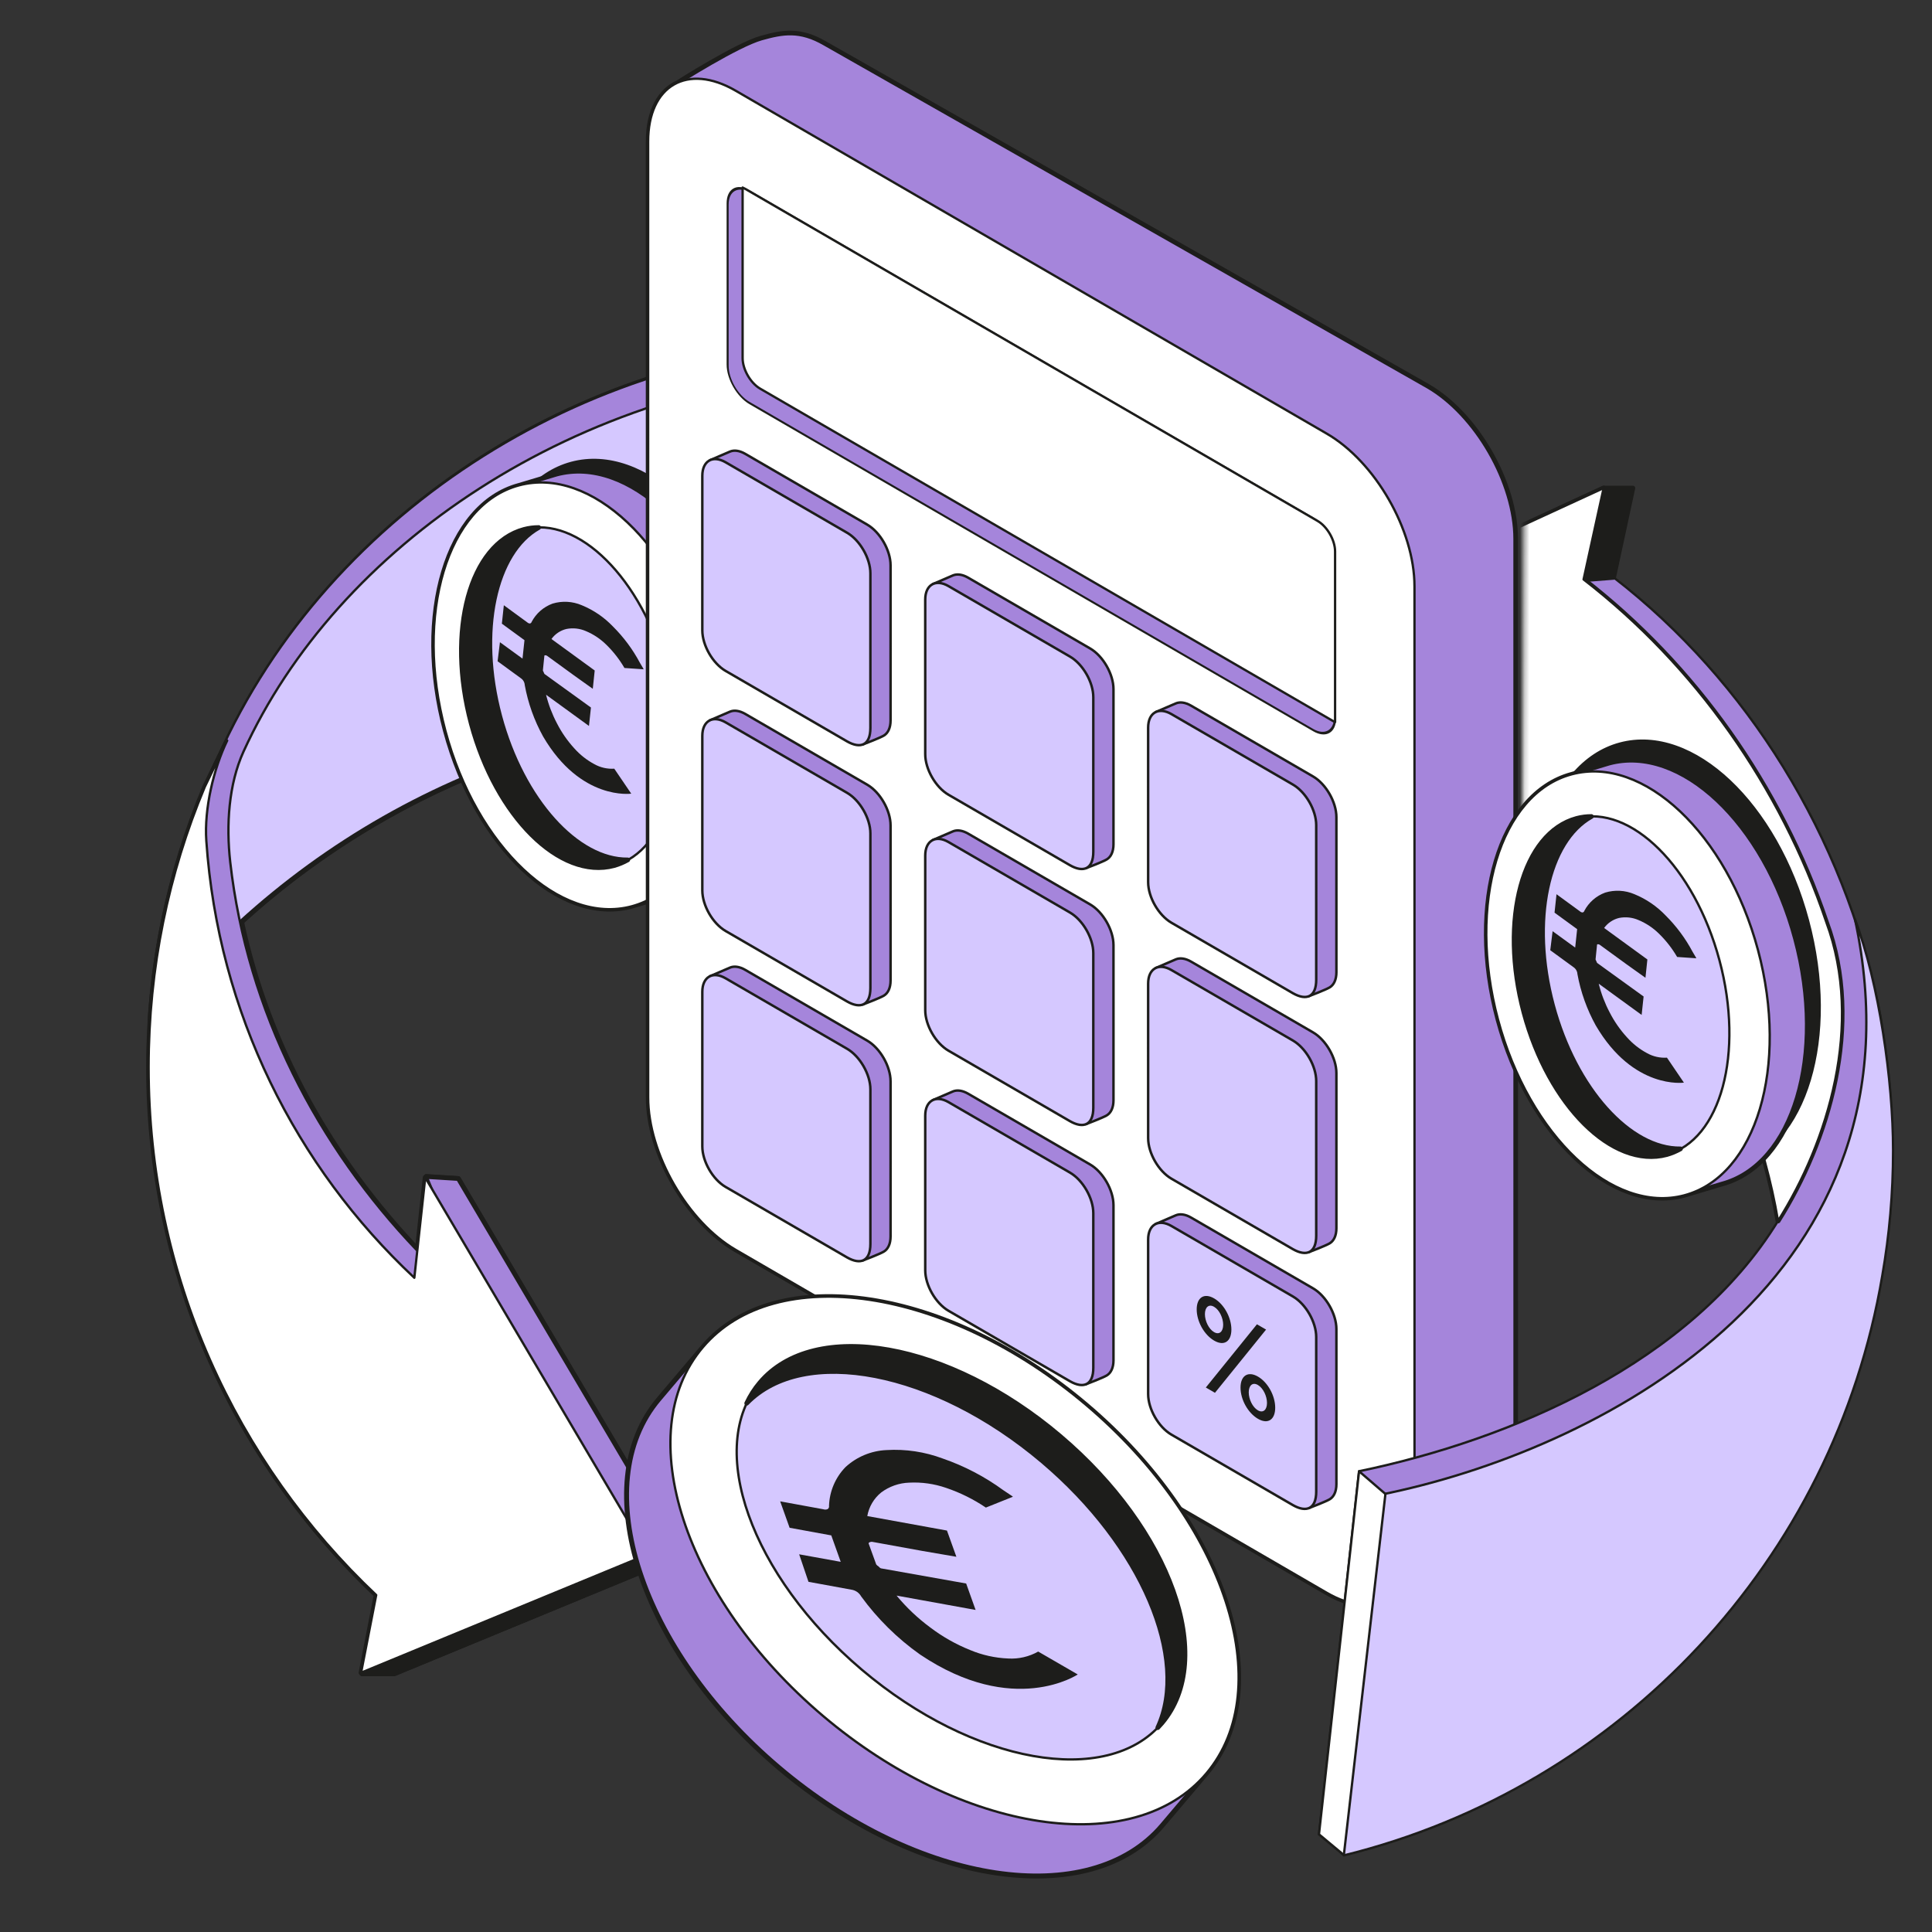 <svg width="415" height="415" viewBox="0 0 415 415" fill="none" xmlns="http://www.w3.org/2000/svg">
<rect x="0" y="0" width="415" height="415" fill="#333333" stroke="none"/>
<g clip-path="url(#clip0_891_95573)">
<path d="M89.671 268.303C71.41 249.121 57.627 224.915 51.888 198.006C82.324 170.339 122.757 153.476 167.129 153.476C168.816 153.476 172.511 153.691 172.511 153.691L178.54 144.218L191.457 73.6L186.721 73.6C129.84 73.6 73.166 107.452 48.414 159.875L43.988 169.022C36.216 187.554 31.922 207.906 31.922 229.261C31.922 273.055 49.983 312.631 79.062 340.947C79.64 341.512 80.222 342.072 80.808 342.628L77.565 359.3L77.845 359.185L77.78 359.516L84.67 359.516L146.245 334.111L98.449 253.159L91.559 252.728L91.507 253.22L91.344 252.943L89.671 268.303Z" fill="white" stroke="#1D1D1B" stroke-width="1.06" stroke-linejoin="round"/>
<path d="M172.168 153.55L186.932 77.261C104.575 77.629 37.452 137.993 32.242 219.122C63.617 179.153 112.372 153.477 167.125 153.477C168.812 153.477 170.493 153.501 172.168 153.55Z" fill="#D5C8FF" stroke="#1D1D1B" stroke-width="1.06" stroke-linejoin="round"/>
<path d="M162.836 137.434C156.14 112.444 138.223 95.572 122.81 99.701C107.398 103.831 100.303 127.428 106.993 152.397C113.684 177.366 131.606 194.259 147.039 190.124C162.472 185.989 169.526 162.403 162.836 137.434Z" fill="#1D1D1B"/>
<path d="M162.836 137.434L163.348 137.297C159.979 124.723 153.781 114.166 146.455 107.262C139.137 100.365 130.623 97.059 122.673 99.189L122.81 99.701L122.948 100.213C130.411 98.213 138.561 101.279 145.729 108.033C152.889 114.781 158.998 125.156 162.324 137.571L162.836 137.434ZM122.81 99.701L122.673 99.189C114.724 101.319 108.999 108.446 106.106 118.082C103.209 127.727 103.115 139.97 106.482 152.534L106.993 152.397L107.505 152.26C104.181 139.855 104.289 127.815 107.121 118.387C109.955 108.949 115.484 102.213 122.948 100.213L122.81 99.701ZM106.993 152.397L106.482 152.534C109.848 165.098 116.046 175.655 123.374 182.56C130.696 189.459 139.217 192.769 147.176 190.636L147.039 190.124L146.902 189.612C139.428 191.615 131.272 188.545 124.101 181.789C116.938 175.039 110.829 164.665 107.505 152.26L106.993 152.397ZM147.039 190.124L147.176 190.636C155.136 188.503 160.855 181.378 163.742 171.744C166.63 162.101 166.714 149.861 163.348 137.297L162.836 137.434L162.324 137.571C165.648 149.976 165.55 162.014 162.726 171.44C159.9 180.875 154.375 187.61 146.902 189.612L147.039 190.124Z" fill="#1D1D1B"/>
<path d="M46.756 162.788L43.862 169.264C40.46 177.368 37.73 185.825 35.724 194.566C33.149 205.796 31.797 217.491 31.797 229.504C31.797 274.166 50.579 314.444 80.687 342.863L77.44 359.544L84.329 359.544L145.905 334.139L98.109 253.187L91.219 252.757L89.548 268.559C68.303 246.332 53.077 217.319 49.451 185.153C48.556 177.196 49.124 168.437 52.293 161.47C72.221 117.662 123.247 82 185.459 78.822L172.171 153.72L178.199 144.246L191.117 73.629L186.381 73.629C128.466 73.629 70.766 108.722 46.756 162.779L46.756 162.788ZM46.756 162.788C45.748 164.924 44.784 167.077 43.862 169.264L46.756 162.788Z" fill="#A585DB"/>
<path d="M46.756 162.788L43.862 169.264M46.756 162.788L46.756 162.779C70.766 108.722 128.466 73.629 186.381 73.629L191.117 73.629L178.199 144.246L172.171 153.72L185.459 78.822C123.247 82 72.221 117.662 52.293 161.47C49.124 168.437 48.556 177.196 49.451 185.153C53.077 217.319 68.303 246.332 89.548 268.559L91.219 252.757L98.109 253.187L145.905 334.139L84.329 359.544L77.44 359.544L80.687 342.863C50.579 314.444 31.797 274.166 31.797 229.504C31.797 217.491 33.149 205.796 35.724 194.566C37.73 185.825 40.46 177.368 43.862 169.264M46.756 162.788C45.748 164.924 44.784 167.077 43.862 169.264" stroke="#1D1D1B" stroke-width="0.5" stroke-linejoin="round"/>
<path d="M139.934 323.421L77.83 359.264L77.781 359.516L84.671 359.516L146.246 334.111L139.934 323.421Z" fill="#1D1D1B" stroke="#1D1D1B" stroke-width="1.06" stroke-linejoin="round"/>
<path d="M191.391 73.988L185.649 78.984L172.516 153.692L178.544 144.219L191.391 73.988Z" fill="#1D1D1B" stroke="#1D1D1B" stroke-width="1.06" stroke-linejoin="round"/>
<path d="M91.523 253.073L124.931 333.897L146.03 333.897L146.092 333.852L98.449 253.16L91.56 252.73L91.523 253.073Z" fill="#A585DB" stroke="#1D1D1B" stroke-linejoin="round"/>
<path d="M48.801 159.074L43.988 169.022C36.216 187.555 31.922 207.907 31.922 229.261C31.922 273.926 50.708 314.204 80.809 342.623L77.565 359.301L139.14 333.896L91.344 252.944L88.999 274.469C63.546 250.647 46.863 217.57 44.318 180.604C43.844 173.714 45.885 165.102 48.801 159.074Z" fill="white" stroke="#1D1D1B" stroke-width="0.5" stroke-linejoin="round"/>
<path d="M95.654 156.953C88.979 132.04 96.027 108.493 111.368 104.286L111.378 104.283C111.409 104.275 111.44 104.266 111.471 104.258L111.565 104.233L119.52 101.847C134.933 97.718 152.876 114.605 159.566 139.574C166.257 164.544 159.162 188.14 143.749 192.27L135.597 194.709C120.187 198.742 102.33 181.867 95.654 156.953Z" fill="#A585DB" stroke="#1D1D1B" stroke-miterlimit="10" stroke-linejoin="round"/>
<path d="M151.502 141.987C144.806 116.998 126.889 100.125 111.476 104.255C96.063 108.385 88.969 131.981 95.659 156.95C102.35 181.919 120.272 198.813 135.705 194.678C151.138 190.542 158.192 166.956 151.502 141.987Z" fill="white" stroke="#1D1D1B" stroke-width="0.5" stroke-miterlimit="10" stroke-linejoin="round"/>
<path d="M112.551 113.722C124.167 110.609 137.874 124.249 143.221 144.204C148.568 164.158 143.517 182.824 131.901 185.937C120.285 189.049 106.573 175.389 101.231 155.455C95.89 135.52 100.956 116.829 112.551 113.722Z" fill="#D5C8FF" stroke="#1D1D1B" stroke-width="0.5" stroke-miterlimit="10" stroke-linejoin="round"/>
<path d="M101.231 155.455C106.573 175.389 120.306 189.044 131.901 185.937C132.929 185.646 133.919 185.233 134.849 184.706C124.022 184.854 112.209 171.962 107.347 153.816C102.485 135.67 106.264 118.578 115.719 113.313C114.65 113.311 113.585 113.449 112.551 113.722C100.956 116.829 95.884 135.5 101.231 155.455Z" fill="#1D1D1B" stroke="#1D1D1B" stroke-miterlimit="10" stroke-linejoin="round"/>
<path d="M116.661 158.204C114.754 154.758 113.422 151.025 112.717 147.151C112.7 146.858 112.616 146.573 112.47 146.319C112.325 146.064 112.122 145.847 111.878 145.685L106.884 142.039L107.388 137.949L112.237 141.473L112.659 137.512L107.803 133.968L108.226 130.007L113.257 133.683C113.405 133.828 113.601 133.915 113.808 133.927C113.898 133.917 113.984 133.88 114.053 133.82C114.122 133.76 114.171 133.681 114.193 133.592C115.152 131.764 116.757 130.359 118.697 129.654C120.763 129.031 122.984 129.156 124.97 130.006C127.489 131.037 129.764 132.588 131.647 134.556C133.954 136.847 135.906 139.471 137.438 142.341L138.199 143.632L138.26 143.768L134.134 143.486C133.074 141.666 131.775 139.996 130.272 138.521C129.006 137.263 127.51 136.26 125.865 135.569C124.55 134.99 123.09 134.827 121.681 135.103C120.381 135.411 119.236 136.177 118.455 137.261L127.745 144.024L127.333 147.957L123.312 145.089L117.533 140.885C117.349 140.734 116.961 140.697 116.935 140.848L116.615 143.995C116.644 144.136 116.703 144.269 116.788 144.384C116.816 144.525 116.875 144.658 116.961 144.772L126.936 151.977L126.513 155.937L117.296 149.234C117.825 151.373 118.612 153.439 119.64 155.387C120.63 157.324 121.875 159.12 123.342 160.726C124.574 162.116 126.043 163.276 127.681 164.151C128.981 164.877 130.463 165.211 131.948 165.116L135.592 170.48C135.592 170.48 124.753 172.044 116.661 158.204Z" fill="#1D1D1B"/>
<path d="M163.559 8.167C168.101 6.898 171.818 6.205 177.171 9.311L306.745 82.972C317.142 89.005 325.572 103.676 325.572 115.741L325.579 315.796C325.579 321.187 323.896 325.145 321.107 327.337C318.419 329.755 306.556 337.676 300.612 341.604C297.227 345.436 291.505 345.925 285.016 342.16L158.053 268.498C147.655 262.465 139.226 247.795 139.225 235.73L139.219 30.428C139.219 23.821 141.746 19.365 145.741 17.677L145.737 17.633C145.737 17.633 158.345 9.623 163.559 8.167Z" fill="#A585DB" stroke="#1D1D1B" stroke-linejoin="round"/>
<path d="M158.045 19.495C147.647 13.463 139.218 18.353 139.219 30.417L139.225 235.72C139.226 247.784 147.655 262.455 158.053 268.488L285.016 342.15C295.414 348.182 303.843 343.292 303.842 331.228L303.836 125.925C303.835 113.861 295.406 99.19 285.008 93.157L158.045 19.495Z" fill="white" stroke="#1D1D1B" stroke-width="0.5" stroke-linejoin="round"/>
<path d="M156.297 43.804C156.297 40.807 158.398 39.598 160.989 41.101L282.095 111.365C284.687 112.868 286.788 116.516 286.788 119.512L286.789 154.132C286.789 157.128 284.688 158.338 282.097 156.834L160.991 86.571C158.399 85.067 156.298 81.419 156.298 78.423L156.297 43.804Z" fill="#A585DB"/>
<path d="M160.989 41.101L160.989 41.351L282.095 111.615L282.095 111.365L282.095 111.115L160.989 40.851L160.989 41.101ZM286.788 119.512L286.572 119.387L286.573 154.006L286.789 154.132L287.005 154.257L287.004 119.638L286.788 119.512ZM282.097 156.834L282.097 156.584L160.991 86.321L160.991 86.571L160.991 86.821L282.097 157.084L282.097 156.834ZM156.298 78.423L156.514 78.549L156.513 43.929L156.297 43.804L156.081 43.678L156.082 78.298L156.298 78.423ZM160.991 86.571L160.991 86.321C158.519 84.886 156.514 81.407 156.514 78.549L156.298 78.423L156.082 78.298C156.082 81.432 158.28 85.248 160.991 86.821L160.991 86.571ZM286.789 154.132L286.573 154.006C286.573 156.865 284.569 158.019 282.097 156.584L282.097 156.834L282.097 157.084C284.808 158.657 287.005 157.392 287.005 154.257L286.789 154.132ZM282.095 111.365L282.095 111.615C284.568 113.049 286.572 116.529 286.572 119.387L286.788 119.512L287.004 119.638C287.004 116.504 284.806 112.688 282.095 111.115L282.095 111.365ZM160.989 41.101L160.989 40.851C158.278 39.278 156.081 40.544 156.081 43.678L156.297 43.804L156.513 43.929C156.513 41.071 158.517 39.917 160.989 41.351L160.989 41.101Z" fill="#1D1D1B"/>
<path d="M286.781 155.091C286.605 155.018 286.425 154.929 286.243 154.823L163.282 83.483C161.203 82.277 159.517 79.343 159.517 76.93L159.516 40.287C159.691 40.36 159.871 40.449 160.054 40.555L283.014 111.894C285.094 113.101 286.78 116.035 286.78 118.448L286.781 155.091Z" fill="white" stroke="#1D1D1B" stroke-width="0.5" stroke-linejoin="round"/>
<path d="M207.966 234.937C206.707 234.207 205.557 234.077 204.676 234.453C203.616 234.906 200.367 236.308 200.367 236.308L202.947 271.178C202.947 274.395 205.195 278.308 207.967 279.916L233.244 297.348C233.244 297.348 236.82 295.995 237.731 295.454C238.627 294.922 239.18 293.797 239.18 292.2L239.179 258.872C239.179 255.654 236.931 251.742 234.158 250.133L207.966 234.937Z" fill="#A585DB" stroke="#1D1D1B" stroke-width="0.53" stroke-linejoin="round"/>
<path d="M203.744 236.745C200.982 235.142 198.742 236.442 198.742 239.647L198.743 272.856C198.743 276.062 200.983 279.96 203.746 281.563L229.844 296.704C232.679 298.322 234.846 297.596 234.846 293.802L234.845 260.594C234.845 257.388 232.605 253.49 229.842 251.887L203.744 236.745Z" fill="#D5C8FF" stroke="#1D1D1B" stroke-width="0.53" stroke-linejoin="round"/>
<path d="M160.083 208.335C158.824 207.604 157.674 207.474 156.793 207.851C155.733 208.304 152.484 209.705 152.484 209.705L155.064 244.576C155.064 247.793 157.312 251.705 160.085 253.314L185.361 270.745C185.361 270.745 188.938 269.392 189.848 268.852C190.744 268.32 191.297 267.194 191.297 265.598L191.296 232.269C191.296 229.052 189.048 225.14 186.276 223.531L160.083 208.335Z" fill="#A585DB" stroke="#1D1D1B" stroke-width="0.53" stroke-linejoin="round"/>
<path d="M155.862 210.143C153.099 208.54 150.859 209.839 150.859 213.045L150.86 246.254C150.861 249.459 153.1 253.357 155.863 254.96L181.961 270.102C184.796 271.72 186.963 270.994 186.963 267.2L186.962 233.991C186.962 230.786 184.722 226.888 181.96 225.285L155.862 210.143Z" fill="#D5C8FF" stroke="#1D1D1B" stroke-width="0.53" stroke-linejoin="round"/>
<path d="M255.849 206.561C254.59 205.831 253.44 205.701 252.558 206.077C251.499 206.53 248.25 207.932 248.25 207.932L250.829 242.802C250.83 246.02 253.077 249.932 255.85 251.54L281.127 268.972C281.127 268.972 284.703 267.619 285.613 267.078C286.51 266.546 287.063 265.421 287.063 263.824L287.062 230.496C287.062 227.278 284.814 223.366 282.041 221.757L255.849 206.561Z" fill="#A585DB" stroke="#1D1D1B" stroke-width="0.53" stroke-linejoin="round"/>
<path d="M251.627 208.369C248.864 206.766 246.625 208.066 246.625 211.271L246.626 244.48C246.626 247.686 248.866 251.584 251.629 253.187L277.727 268.328C280.561 269.946 282.729 269.22 282.729 265.426L282.728 232.218C282.728 229.012 280.488 225.114 277.725 223.511L251.627 208.369Z" fill="#D5C8FF" stroke="#1D1D1B" stroke-width="0.53" stroke-linejoin="round"/>
<path d="M207.966 179.072C206.707 178.341 205.557 178.211 204.676 178.588C203.616 179.041 200.367 180.442 200.367 180.442L202.947 215.313C202.947 218.53 205.195 222.442 207.967 224.051L233.244 241.482C233.244 241.482 236.82 240.129 237.731 239.589C238.627 239.057 239.18 237.931 239.18 236.335L239.179 203.006C239.179 199.789 236.931 195.877 234.158 194.268L207.966 179.072Z" fill="#A585DB" stroke="#1D1D1B" stroke-width="0.53" stroke-linejoin="round"/>
<path d="M203.744 180.88C200.982 179.277 198.742 180.576 198.742 183.782L198.743 216.991C198.743 220.196 200.983 224.094 203.746 225.697L229.844 240.839C232.679 242.457 234.846 241.731 234.846 237.937L234.845 204.728C234.845 201.523 232.605 197.625 229.842 196.022L203.744 180.88Z" fill="#D5C8FF" stroke="#1D1D1B" stroke-width="0.53" stroke-linejoin="round"/>
<path d="M160.083 153.356C158.824 152.626 157.674 152.496 156.793 152.872C155.733 153.325 152.484 154.727 152.484 154.727L155.064 189.597C155.064 192.815 157.312 196.727 160.085 198.335L185.361 215.767C185.361 215.767 188.938 214.414 189.848 213.873C190.744 213.341 191.297 212.216 191.297 210.619L191.296 177.291C191.296 174.073 189.048 170.161 186.276 168.552L160.083 153.356Z" fill="#A585DB" stroke="#1D1D1B" stroke-width="0.53" stroke-linejoin="round"/>
<path d="M155.862 155.164C153.099 153.561 150.859 154.861 150.859 158.066L150.86 191.275C150.861 194.481 153.1 198.379 155.863 199.982L181.961 215.123C184.796 216.741 186.963 216.015 186.963 212.221L186.962 179.013C186.962 175.807 184.722 171.909 181.96 170.306L155.862 155.164Z" fill="#D5C8FF" stroke="#1D1D1B" stroke-width="0.53" stroke-linejoin="round"/>
<path d="M255.849 151.582C254.59 150.852 253.44 150.722 252.558 151.099C251.499 151.552 248.25 152.953 248.25 152.953L250.829 187.824C250.83 191.041 253.077 194.953 255.85 196.562L281.127 213.993C281.127 213.993 284.703 212.64 285.613 212.1C286.51 211.567 287.063 210.442 287.063 208.846L287.062 175.517C287.062 172.3 284.814 168.388 282.041 166.779L255.849 151.582Z" fill="#A585DB" stroke="#1D1D1B" stroke-width="0.53" stroke-linejoin="round"/>
<path d="M251.627 153.391C248.864 151.788 246.625 153.087 246.625 156.293L246.626 189.502C246.626 192.707 248.866 196.605 251.629 198.208L277.727 213.35C280.561 214.967 282.729 214.242 282.729 210.448L282.728 177.239C282.728 174.034 280.488 170.135 277.725 168.532L251.627 153.391Z" fill="#D5C8FF" stroke="#1D1D1B" stroke-width="0.53" stroke-linejoin="round"/>
<path d="M207.966 124.093C206.707 123.363 205.557 123.233 204.676 123.609C203.616 124.062 200.367 125.464 200.367 125.464L202.947 160.334C202.947 163.551 205.195 167.464 207.967 169.072L233.244 186.504C233.244 186.504 236.82 185.151 237.731 184.61C238.627 184.078 239.18 182.953 239.18 181.356L239.179 148.028C239.179 144.81 236.931 140.898 234.158 139.289L207.966 124.093Z" fill="#A585DB" stroke="#1D1D1B" stroke-width="0.53" stroke-linejoin="round"/>
<path d="M203.744 125.901C200.982 124.298 198.742 125.598 198.742 128.803L198.743 162.012C198.743 165.218 200.983 169.116 203.746 170.719L229.844 185.86C232.679 187.478 234.846 186.752 234.846 182.958L234.845 149.75C234.845 146.544 232.605 142.646 229.842 141.043L203.744 125.901Z" fill="#D5C8FF" stroke="#1D1D1B" stroke-width="0.53" stroke-linejoin="round"/>
<path d="M160.083 97.49C158.824 96.76 157.674 96.63 156.793 97.007C155.733 97.46 152.484 98.861 152.484 98.861L155.064 133.732C155.064 136.949 157.312 140.861 160.085 142.47L185.361 159.901C185.361 159.901 188.938 158.548 189.848 158.008C190.744 157.475 191.297 156.35 191.297 154.754L191.296 121.425C191.296 118.208 189.048 114.296 186.276 112.687L160.083 97.49Z" fill="#A585DB" stroke="#1D1D1B" stroke-width="0.53" stroke-linejoin="round"/>
<path d="M155.862 99.299C153.099 97.696 150.859 98.995 150.859 102.201L150.86 135.409C150.861 138.615 153.1 142.513 155.863 144.116L181.961 159.258C184.796 160.875 186.963 160.15 186.963 156.356L186.962 123.147C186.962 119.941 184.722 116.043 181.96 114.44L155.862 99.299Z" fill="#D5C8FF" stroke="#1D1D1B" stroke-width="0.53" stroke-linejoin="round"/>
<path d="M255.849 261.539C254.59 260.809 253.44 260.679 252.558 261.056C251.499 261.509 248.25 262.91 248.25 262.91L250.829 297.781C250.83 300.998 253.077 304.91 255.85 306.519L281.127 323.95C281.127 323.95 284.703 322.597 285.613 322.057C286.51 321.524 287.063 320.399 287.063 318.803L287.062 285.474C287.062 282.257 284.814 278.345 282.041 276.736L255.849 261.539Z" fill="#A585DB" stroke="#1D1D1B" stroke-width="0.53" stroke-linejoin="round"/>
<path d="M251.627 263.348C248.864 261.745 246.625 263.044 246.625 266.25L246.626 299.459C246.626 302.664 248.866 306.562 251.629 308.165L277.727 323.307C280.562 324.924 282.729 324.199 282.729 320.405L282.728 287.196C282.728 283.991 280.488 280.092 277.725 278.49L251.627 263.348Z" fill="#D5C8FF" stroke="#1D1D1B" stroke-width="0.53" stroke-linejoin="round"/>
<path d="M260.805 287.97C258.624 286.705 257.055 283.811 257.055 281.26C257.055 278.738 258.623 277.636 260.805 278.902C262.962 280.153 264.506 283.061 264.506 285.584C264.507 288.134 262.962 289.222 260.805 287.97ZM260.977 299.179L259.016 298.041L269.997 284.462L271.958 285.599L260.977 299.179ZM260.781 286.142C261.933 286.811 262.742 286.005 262.742 284.56C262.741 283.114 261.933 281.37 260.78 280.701C259.628 280.033 258.82 280.839 258.82 282.284C258.82 283.729 259.629 285.474 260.781 286.142ZM270.218 304.767C268.037 303.501 266.468 300.608 266.468 298.057C266.468 295.535 268.036 294.433 270.218 295.699C272.375 296.95 273.919 299.858 273.919 302.38C273.92 304.931 272.375 306.019 270.218 304.767ZM270.194 302.939C271.346 303.608 272.155 302.802 272.155 301.356C272.155 299.911 271.346 298.167 270.194 297.498C269.041 296.83 268.233 297.636 268.233 299.081C268.233 300.526 269.042 302.271 270.194 302.939Z" fill="#1D1D1B"/>
<mask id="mask0_891_95573" style="mask-type:alpha" maskUnits="userSpaceOnUse" x="267" y="88" width="148" height="328">
<path fill-rule="evenodd" clip-rule="evenodd" d="M328.543 90.449L327.82 271.32L268.407 310.44L270.56 414.644L353.815 368.002C355.525 374.999 419.22 344.222 413.088 347.901L402.142 142.767C402.953 143.171 380.031 122.935 368.447 114.391C346.448 98.168 328.015 88.291 328.543 90.449Z" fill="#1D1D1B"/>
<path d="M402.142 142.767L413.088 347.901C419.22 344.222 355.525 374.999 353.815 368.002L270.56 414.644L268.407 310.44L327.82 271.32L328.543 90.449C328.015 88.291 346.448 98.168 368.447 114.391M402.142 142.767C402.953 143.171 380.031 122.935 368.447 114.391M402.142 142.767L385.294 128.579L368.447 114.391" stroke="#1D1D1B" stroke-width="2.12" stroke-miterlimit="10" stroke-linejoin="round"/>
</mask>
<g mask="url(#mask0_891_95573)">
<path d="M324.659 198.708L279.016 134.979L344.466 104.838L350.753 104.838L346.619 124.033C375.43 146.319 396.034 179.602 403.592 216.611C403.939 218.311 404.219 219.996 404.423 221.669C405.771 229.891 406.472 238.331 406.472 246.935C406.472 256.1 405.676 265.08 404.151 273.809C393.844 334.808 347.906 383.696 288.489 398.323L283.322 394.016L291.933 316.027C324.689 309.237 363.208 292.735 381.928 262.254C376.386 230.247 359.253 201.97 334.684 182.78L330.945 198.708L324.659 198.708Z" fill="#A585DB" stroke="#1D1D1B" stroke-width="0.5" stroke-linejoin="round"/>
<path d="M291.932 316.03L300.975 323.829L298.675 395.439C295.327 396.513 291.93 397.475 288.487 398.323L283.32 394.016L291.932 316.03Z" fill="white" stroke="#1D1D1B" stroke-width="0.5" stroke-linejoin="round"/>
<path d="M324.659 198.708L279.016 134.979L344.466 104.838L340.16 124.464C364.045 142.939 382.416 168.877 392.297 198.073C400.444 220.056 392.642 245.315 381.928 262.254C376.06 227.828 356.802 198.073 329.328 178.816L324.659 198.708Z" fill="white" stroke="#1D1D1B" stroke-width="1.06" stroke-linejoin="round"/>
<path d="M398.458 197.46C403.625 211.239 406.639 232.092 406.639 247.16C406.639 256.325 405.844 265.305 404.318 274.034C394.012 335.033 348.074 383.921 288.656 398.548L297.599 320.855C297.995 320.773 298.39 320.69 298.784 320.604C345.155 310.648 414.821 274.034 398.458 197.46Z" fill="#D5C8FF" stroke="#1D1D1B" stroke-width="0.5" stroke-linejoin="round"/>
<path d="M335.047 109.177L344.469 104.838L350.755 104.838L346.622 124.033L335.6 124.895L335.047 109.177Z" fill="#1D1D1B" stroke="#1D1D1B" stroke-linejoin="round"/>
<path d="M319.062 190.894L324.66 198.71L330.947 198.71L334.685 182.782C335.515 183.43 336.335 184.088 337.148 184.756L337.148 169.248L319.062 169.248L319.062 190.894Z" fill="#1D1D1B" stroke="#1D1D1B" stroke-width="1.06" stroke-linejoin="round"/>
<path d="M324.659 198.708L279.016 134.979L344.466 104.838L340.16 124.464C364.045 142.939 382.416 168.877 392.297 198.073C400.444 220.056 392.642 245.315 381.928 262.254C376.06 227.828 356.802 198.073 329.328 178.816L324.659 198.708Z" fill="white" stroke="#1D1D1B" stroke-width="0.5" stroke-linejoin="round"/>
<path d="M388.07 197.732C381.374 172.743 363.457 155.87 348.045 160C332.632 164.13 325.537 187.726 332.228 212.695C338.918 237.664 356.84 254.558 372.273 250.423C387.707 246.287 394.761 222.701 388.07 197.732Z" fill="#1D1D1B"/>
<path d="M388.07 197.732L388.582 197.595C385.213 185.021 379.015 174.464 371.69 167.561C364.372 160.664 355.857 157.358 347.908 159.488L348.045 160L348.182 160.512C355.645 158.512 363.796 161.577 370.963 168.332C378.123 175.08 384.232 185.454 387.559 197.87L388.07 197.732ZM348.045 160L347.908 159.488C339.958 161.618 334.234 168.745 331.34 178.38C328.444 188.025 328.349 200.268 331.716 212.833L332.228 212.695L332.74 212.558C329.416 200.153 329.524 188.113 332.355 178.685C335.189 169.248 340.719 162.511 348.182 160.512L348.045 160ZM332.228 212.695L331.716 212.833C335.082 225.396 341.28 235.953 348.609 242.859C355.93 249.757 364.451 253.067 372.411 250.934L372.273 250.423L372.136 249.911C364.663 251.913 356.506 248.844 349.336 242.087C342.172 235.338 336.064 224.963 332.74 212.558L332.228 212.695ZM372.273 250.423L372.411 250.934C380.37 248.802 386.09 241.676 388.976 232.042C391.865 222.399 391.949 210.159 388.582 197.595L388.07 197.732L387.559 197.87C390.883 210.275 390.785 222.312 387.961 231.738C385.134 241.173 379.61 247.908 372.136 249.911L372.273 250.423Z" fill="#1D1D1B"/>
</g>
<path fill-rule="evenodd" clip-rule="evenodd" d="M249.679 392.087L258.886 381.214L258.96 381.128L259.005 381.075C259.035 381.041 259.064 381.006 259.093 380.972C274.721 362.516 263.169 327.071 233.309 301.787C203.516 276.56 166.73 271.002 151.063 289.285L151.061 289.283L141.543 300.523C125.936 318.955 137.467 354.425 167.327 379.709C197.187 404.993 234.072 410.519 249.679 392.087Z" fill="#A585DB"/>
<path d="M258.886 381.214L258.484 380.868L258.481 380.872L258.886 381.214ZM249.679 392.087L250.084 392.429L250.084 392.429L249.679 392.087ZM258.96 381.128L259.361 381.474L259.362 381.473L258.96 381.128ZM259.005 381.075L259.407 381.42L259.408 381.42L259.005 381.075ZM259.093 380.972L259.498 381.314L259.498 381.314L259.093 380.972ZM233.309 301.787L233.651 301.383L233.651 301.383L233.309 301.787ZM151.063 289.285L150.72 289.689C150.943 289.877 151.276 289.851 151.465 289.629L151.063 289.285ZM151.061 289.283L151.404 288.879C151.296 288.788 151.157 288.743 151.017 288.755C150.877 288.767 150.747 288.833 150.657 288.941L151.061 289.283ZM141.543 300.523L141.948 300.866L141.948 300.866L141.543 300.523ZM167.327 379.709L166.985 380.113L166.985 380.113L167.327 379.709ZM258.886 381.214L258.481 380.872L249.275 391.744L249.679 392.087L250.084 392.429L259.29 381.557L258.886 381.214ZM258.96 381.128L258.559 380.782L258.484 380.868L258.886 381.214L259.287 381.56L259.361 381.474L258.96 381.128ZM259.005 381.075L258.603 380.73L258.558 380.783L258.96 381.128L259.362 381.473L259.407 381.42L259.005 381.075ZM259.093 380.972L258.689 380.629C258.66 380.663 258.631 380.697 258.602 380.731L259.005 381.075L259.408 381.42C259.438 381.385 259.468 381.35 259.498 381.314L259.093 380.972ZM233.309 301.787L232.966 302.192C247.834 314.781 258.123 329.883 262.755 344.104C267.39 358.334 266.34 371.593 258.689 380.629L259.093 380.972L259.498 381.314C267.474 371.894 268.462 358.203 263.763 343.776C259.061 329.34 248.644 314.078 233.651 301.383L233.309 301.787ZM151.063 289.285L151.465 289.629C159.136 280.678 172.032 277.501 186.809 279.744C201.577 281.984 218.133 289.631 232.966 302.192L233.309 301.787L233.651 301.383C218.692 288.716 201.959 280.97 186.968 278.696C171.987 276.423 158.657 279.608 150.66 288.94L151.063 289.285ZM151.061 289.283L150.719 289.687L150.72 289.689L151.063 289.285L151.405 288.88L151.404 288.879L151.061 289.283ZM141.543 300.523L141.948 300.866L151.465 289.626L151.061 289.283L150.657 288.941L141.139 300.181L141.543 300.523ZM167.327 379.709L167.67 379.304C152.802 366.715 142.518 351.607 137.889 337.382C133.257 323.149 134.307 309.89 141.948 300.866L141.543 300.523L141.139 300.181C133.173 309.589 132.185 323.28 136.881 337.71C141.58 352.15 151.992 367.418 166.985 380.113L167.327 379.709ZM249.679 392.087L249.275 391.744C241.634 400.768 228.729 403.99 213.927 401.767C199.134 399.546 182.537 391.893 167.67 379.304L167.327 379.709L166.985 380.113C181.978 392.808 198.753 400.56 213.769 402.815C228.776 405.069 242.117 401.837 250.084 392.429L249.679 392.087Z" fill="#1D1D1B"/>
<path d="M176.768 368.57C146.883 343.265 135.356 307.841 150.963 289.409C166.57 270.977 203.455 276.504 233.315 301.788C263.175 327.072 274.727 362.516 259.099 380.972C243.471 399.429 206.628 393.854 176.768 368.57Z" fill="white" stroke="#1D1D1B" stroke-width="0.5" stroke-miterlimit="10" stroke-linejoin="round"/>
<path d="M163.215 297.001C151.453 310.893 161.272 338.465 185.136 358.672C208.999 378.878 237.814 384.019 249.576 370.127C261.339 356.236 251.494 328.642 227.655 308.457C203.816 288.271 174.957 283.134 163.215 297.001Z" fill="#D5C8FF" stroke="#1D1D1B" stroke-width="0.5" stroke-miterlimit="10" stroke-linejoin="round"/>
<path d="M160.391 301.424C161.133 299.833 162.073 298.353 163.217 297.002C174.959 283.135 203.818 288.271 227.657 308.457C251.496 328.642 261.341 356.236 249.579 370.127C249.294 370.464 248.999 370.789 248.695 371.103C255.586 356.337 245.471 332.076 223.949 313.852C200.687 294.155 172.644 288.787 160.391 301.424Z" fill="#1D1D1B" stroke="#1D1D1B" stroke-miterlimit="10" stroke-linejoin="round"/>
<path d="M197.622 355.389C192.757 351.945 188.486 347.731 184.978 342.913C184.762 342.525 184.459 342.192 184.094 341.941C183.728 341.69 183.309 341.527 182.87 341.465L173.663 339.78L171.662 333.871L180.589 335.487L178.561 329.809L169.61 328.171L167.582 322.493L176.858 324.196C177.155 324.298 177.479 324.287 177.769 324.167C177.887 324.094 177.979 323.987 178.034 323.86C178.088 323.733 178.103 323.592 178.075 323.457C178.179 320.334 179.445 317.364 181.625 315.127C184.033 312.919 187.142 311.628 190.409 311.481C194.522 311.231 198.643 311.849 202.503 313.295C207.156 314.901 211.543 317.195 215.518 320.101L217.405 321.361L217.577 321.507L211.766 323.834C209.124 322.049 206.255 320.627 203.237 319.605C200.683 318.721 197.984 318.338 195.287 318.478C193.114 318.553 191.016 319.291 189.276 320.593C187.707 321.868 186.65 323.665 186.297 325.656L203.41 328.769L205.434 334.402L198.066 333.136L187.423 331.203C187.073 331.118 186.52 331.323 186.584 331.547L188.217 336.047C188.348 336.22 188.516 336.363 188.708 336.464C188.839 336.637 189.007 336.78 189.2 336.88L207.535 340.143L209.563 345.821L192.59 342.742C194.717 345.311 197.148 347.61 199.831 349.59C202.455 351.579 205.333 353.209 208.388 354.434C210.982 355.52 213.748 356.135 216.556 356.251C218.806 356.385 221.046 355.868 223.008 354.761L231.503 359.678C231.503 359.678 217.755 368.937 197.622 355.389Z" fill="#1D1D1B"/>
<path d="M321.771 219.026C315.096 194.112 322.144 170.565 337.486 166.358L337.495 166.356C337.526 166.347 337.557 166.339 337.588 166.33L337.682 166.305L345.637 163.92C361.05 159.79 378.993 176.678 385.684 201.647C392.374 226.616 385.279 250.213 369.866 254.343L361.714 256.781C346.304 260.814 328.447 243.939 321.771 219.026Z" fill="#A585DB" stroke="#1D1D1B" stroke-miterlimit="10" stroke-linejoin="round"/>
<path d="M377.619 204.06C370.923 179.07 353.006 162.197 337.593 166.327C322.181 170.457 315.086 194.054 321.776 219.023C328.467 243.992 346.389 260.886 361.822 256.75C377.255 252.615 384.309 229.029 377.619 204.06Z" fill="white" stroke="#1D1D1B" stroke-width="0.5" stroke-miterlimit="10" stroke-linejoin="round"/>
<path d="M338.676 175.794C350.292 172.682 363.999 186.321 369.346 206.276C374.693 226.231 369.642 244.897 358.026 248.009C346.41 251.122 332.698 237.461 327.356 217.527C322.015 197.593 327.081 178.901 338.676 175.794Z" fill="#D5C8FF" stroke="#1D1D1B" stroke-width="0.5" stroke-miterlimit="10" stroke-linejoin="round"/>
<path d="M327.356 217.527C332.698 237.461 346.431 251.116 358.026 248.009C359.054 247.719 360.044 247.305 360.974 246.779C350.147 246.927 338.334 234.035 333.472 215.889C328.61 197.742 332.389 180.651 341.844 175.386C340.775 175.384 339.71 175.521 338.676 175.794C327.081 178.901 322.009 197.573 327.356 217.527Z" fill="#1D1D1B" stroke="#1D1D1B" stroke-miterlimit="10" stroke-linejoin="round"/>
<path d="M342.778 220.276C340.871 216.831 339.539 213.097 338.834 209.223C338.818 208.931 338.733 208.646 338.587 208.391C338.442 208.137 338.239 207.92 337.996 207.757L333.001 204.112L333.505 200.021L338.354 203.545L338.777 199.584L333.92 196.041L334.343 192.08L339.374 195.755C339.522 195.901 339.718 195.988 339.925 195.999C340.016 195.99 340.101 195.953 340.17 195.893C340.239 195.833 340.288 195.753 340.311 195.665C341.269 193.836 342.875 192.432 344.814 191.727C346.88 191.104 349.101 191.228 351.087 192.078C353.606 193.11 355.881 194.66 357.764 196.628C360.072 198.92 362.024 201.544 363.555 204.414L364.316 205.705L364.377 205.841L360.251 205.558C359.191 203.738 357.892 202.069 356.389 200.594C355.123 199.335 353.627 198.333 351.982 197.642C350.667 197.062 349.207 196.9 347.798 197.175C346.499 197.484 345.354 198.25 344.572 199.333L353.862 206.097L353.45 210.03L349.429 207.162L343.65 202.957C343.467 202.806 343.078 202.77 343.052 202.921L342.732 206.068C342.761 206.208 342.82 206.341 342.905 206.456C342.933 206.597 342.992 206.73 343.078 206.845L353.053 214.049L352.63 218.01L343.414 211.307C343.942 213.446 344.729 215.512 345.757 217.46C346.748 219.397 347.992 221.192 349.459 222.798C350.691 224.189 352.16 225.349 353.798 226.223C355.098 226.949 356.58 227.284 358.065 227.188L361.709 232.553C361.709 232.553 350.871 234.117 342.778 220.276Z" fill="#1D1D1B"/>
</g>
<defs>
<clipPath id="clip0_891_95573">
<rect width="415" height="415" fill="white"/>
</clipPath>
</defs>
</svg>
